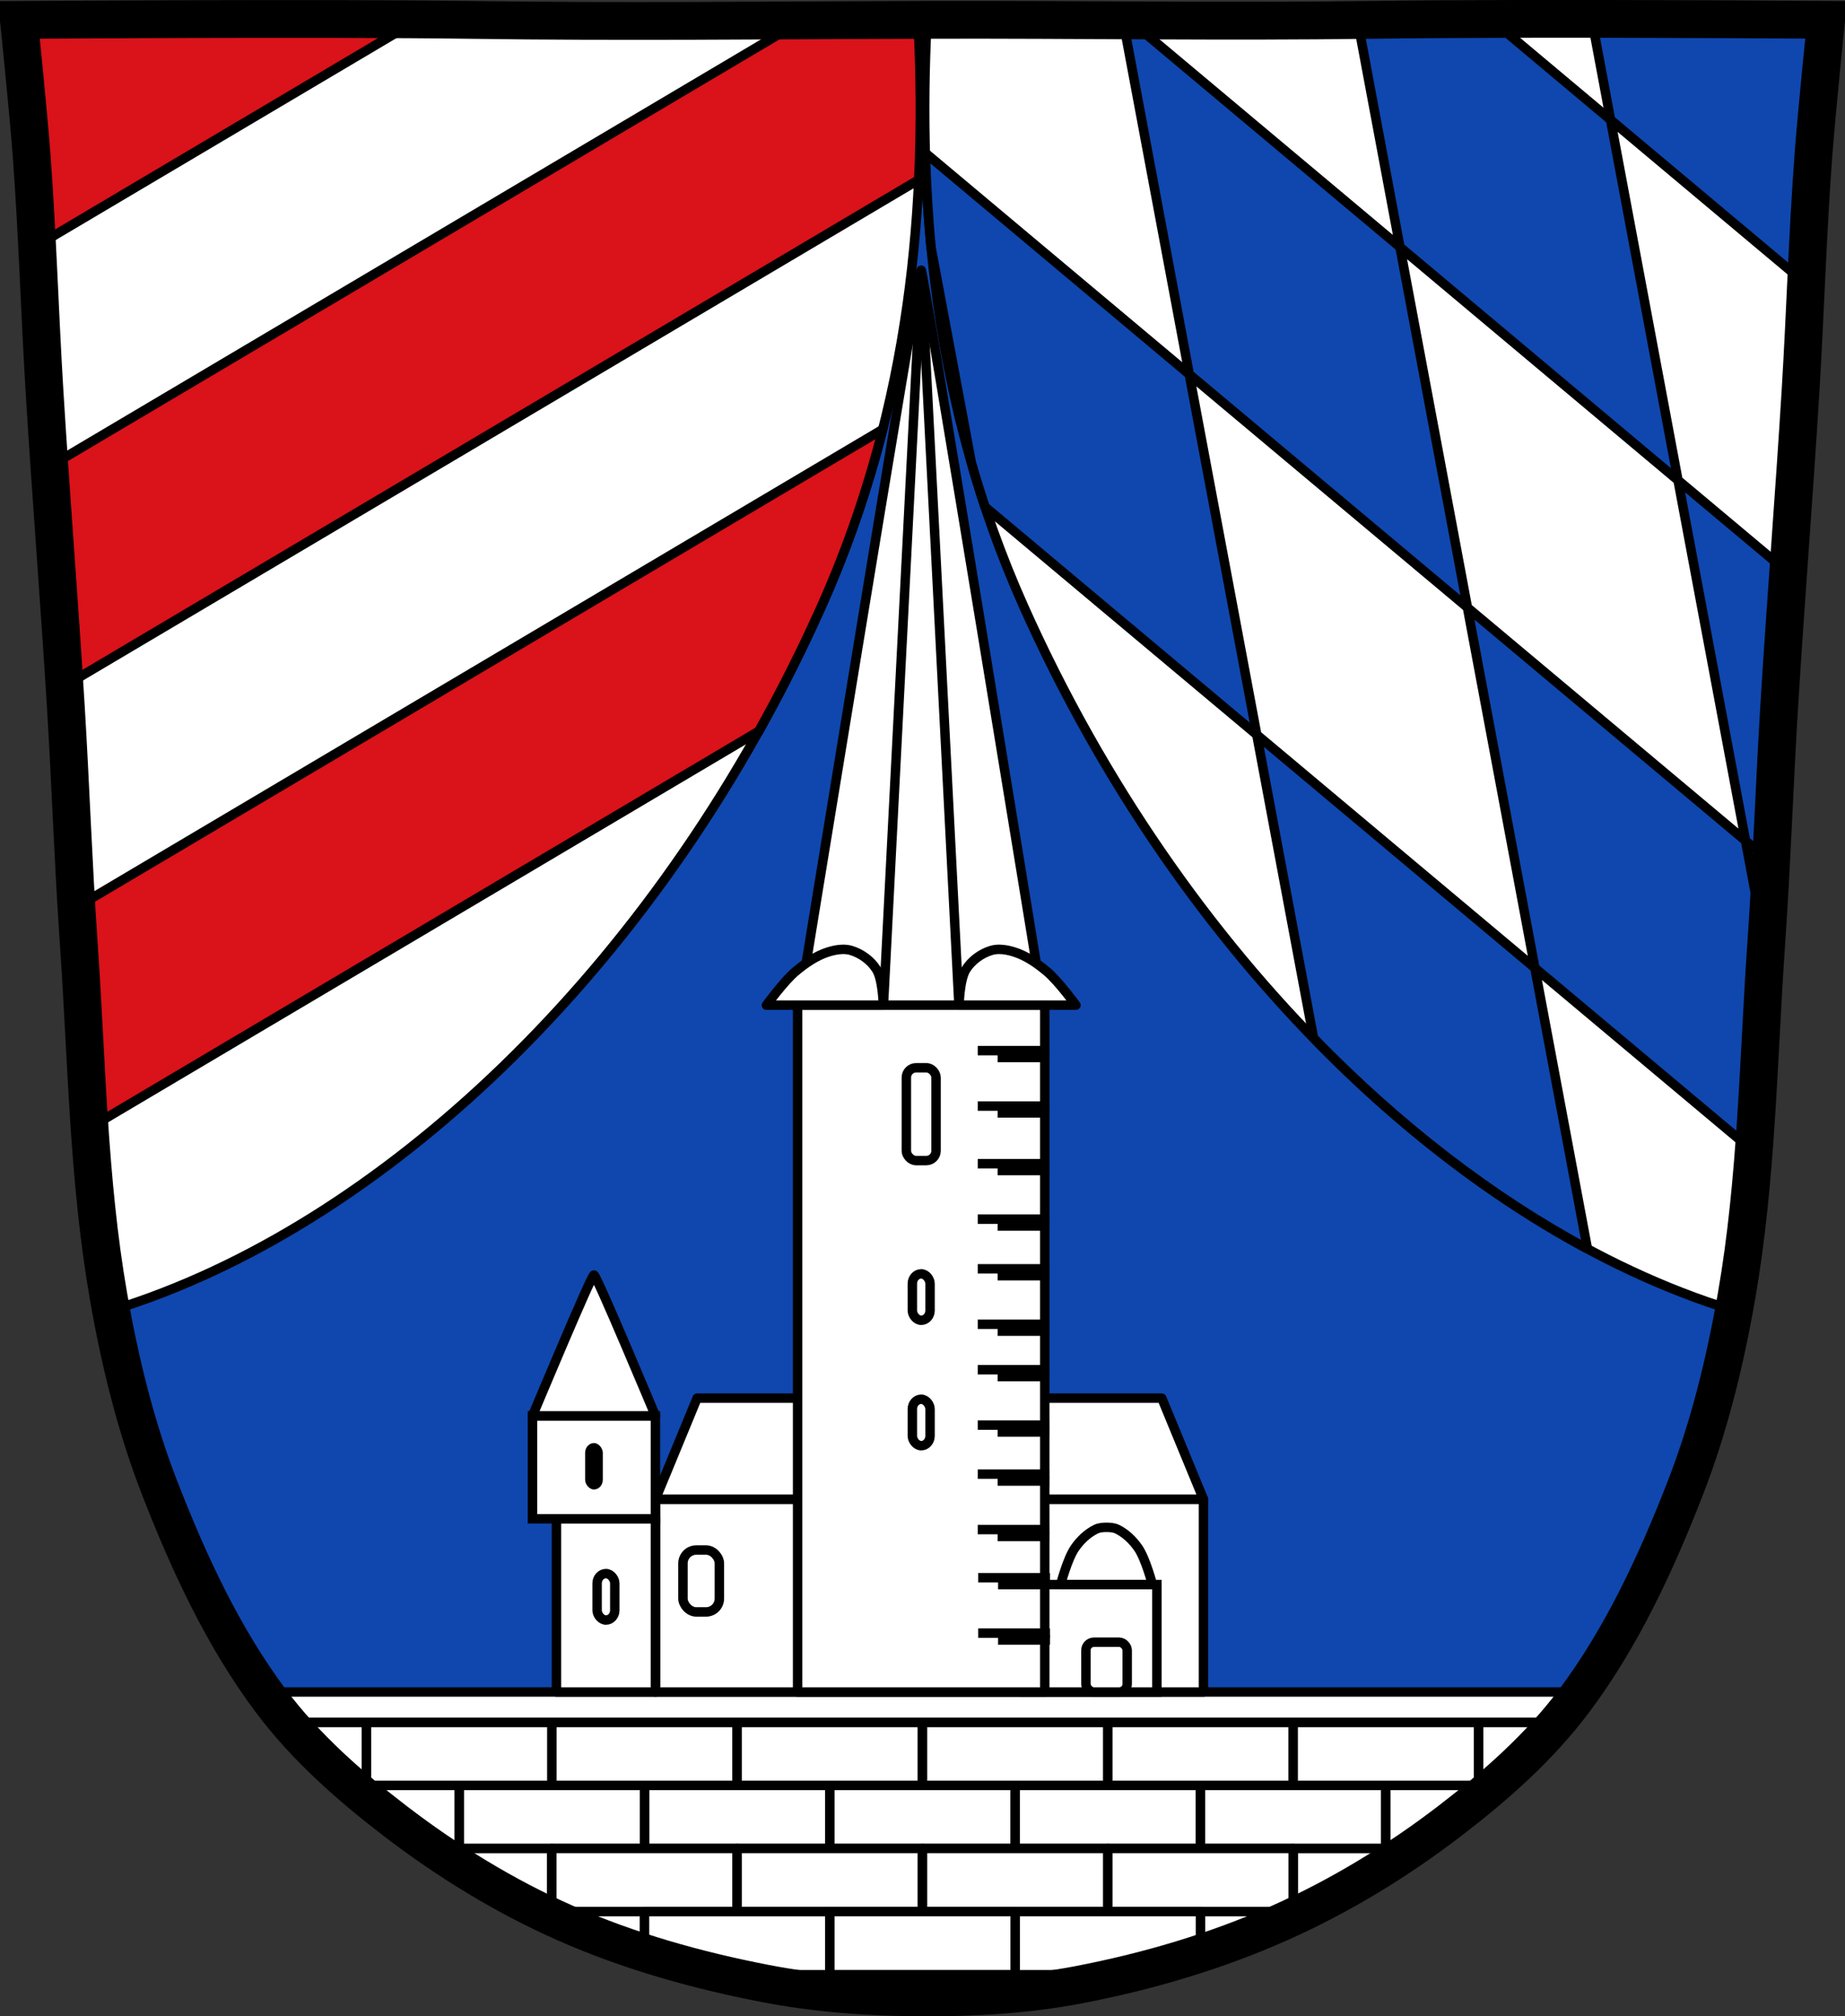 <?xml version="1.0" encoding="UTF-8" standalone="no"?><svg xmlns="http://www.w3.org/2000/svg" viewBox="0 0 977.12 1067.6"><rect x="0" y="0" width="977.12" height="1067.6" fill="#333333" stroke="none"/><g transform="translate(111.91-2.559)"><path d="m686.48 12.584c-26.17.053-51.02.198-70.798.478-79.11 1.122-156.7-.214-235.05 0-2.653.007-5.305.036-7.958.043-78.35.214-155.94 1.122-235.05 0-79.11-1.122-239.53 0-239.53 0 0 0 4.995 48.18 6.784 72.32 3.067 41.38 4.256 82.87 6.784 124.29 3.405 55.766 7.902 111.49 11.307 167.25 2.529 41.41 3.91 82.9 6.784 124.29 4.346 62.59 5.02 125.75 15.786 187.56 6.02 34.562 14.418 68.979 27.14 101.67 15.355 39.473 33.473 78.71 58.839 112.63 18.288 24.456 41.648 45.04 65.884 63.62 27.747 21.272 57.962 39.816 89.93 53.968 33.818 14.97 69.917 25.08 106.24 32.09 27.334 5.278 55.35 7.255 83.19 7.349 27.662.094 55.55-1.52 82.71-6.741 36.46-7.01 72.54-17.626 106.46-32.746 31.934-14.235 62.23-32.696 89.98-53.968 24.24-18.58 47.595-39.17 65.884-63.62 25.365-33.919 43.484-73.16 58.839-112.63 12.718-32.695 21.12-67.16 27.14-101.72 10.762-61.814 11.44-124.97 15.786-187.56 2.874-41.39 4.256-82.87 6.784-124.29 3.405-55.766 7.902-111.44 11.307-167.21 2.529-41.41 3.717-82.909 6.784-124.29 1.79-24.14 6.784-72.32 6.784-72.32 0 0-90.24-.636-168.73-.478" fill="#0f47af"/><g stroke="#000"><g stroke-width="5"><g stroke-linejoin="round" stroke-linecap="round"><g fill="#fff"><path d="m229.42 947.87h98.15v33.403h-98.15z"/><path d="m327.57 947.87h98.15v33.403h-98.15z"/><path d="m131.26 947.87h98.15v33.403h-98.15z"/><path d="m425.73 947.87h98.15v33.403h-98.15z"/><path d="m523.88 947.87h98.15v33.403h-98.15z"/><path d="m74.12 947.87c7.568 6.547 15.381 12.819 23.281 18.875 6.535 5.01 13.201 9.846 20 14.531h13.844v-33.406h-57.12zm547.91 0v33.406h13.781c6.829-4.694 13.537-9.567 20.09-14.594 7.872-6.03 15.644-12.29 23.19-18.813h-57.06zm-447.69 66.813c4.291 2.088 8.61 4.102 12.969 6.03 13.7 6.06 27.782 11.32 42.09 15.906v-21.938h-55.06zm349.53 0v22.16c14.287-4.697 28.362-10.08 42.06-16.188 4.288-1.912 8.523-3.908 12.75-5.969h-54.813z"/><path d="m40.594 914.47c10.202 11.999 21.562 23.05 33.531 33.406h8.06v-33.406h-41.594zm630.5 0v33.406h8c11.979-10.357 23.35-21.404 33.563-33.406h-41.563zm-553.69 66.813c18.14 12.497 37.16 23.784 56.938 33.406h6v-33.406h-62.938zm455.56 0v33.406h5.719c19.812-9.658 38.935-20.903 57.12-33.406h-62.844z"/><path d="m180.34 981.27h98.15v33.406h-98.15z"/><path d="m278.49 981.27h98.15v33.406h-98.15z"/><path d="m376.65 981.27h98.15v33.406h-98.15z"/><path d="m474.8 981.27h98.15v33.406h-98.15z"/><path d="m229.41 1014.69v21.938c13.79 4.419 27.798 8.208 41.906 11.469h56.25v-33.406h-98.16zm196.31 0v33.406h58.41c13.393-3.214 26.661-6.947 39.75-11.25v-22.16h-98.16z"/><path d="m327.57 1014.68h98.15v33.4h-98.15z"/><path d="m180.34 914.47h98.15v33.403h-98.15z"/><path d="m278.49 914.47h98.15v33.403h-98.15z"/><path d="m82.19 914.47h98.15v33.403h-98.15z"/><path d="m376.65 914.47h98.15v33.403h-98.15z"/><path d="m474.8 914.47h98.15v33.403h-98.15z"/><path d="m572.96 914.47h98.15v33.403h-98.15z"/><path d="m33.11 898.42h687.08v16.04h-687.08z"/><path d="m771.87 14.531c-11.614-.002-23.24.016-34.656.031-30.454.042-59.4.123-82.41.344-92.06.881-184.67-.168-275.84 0 .768.002 1.544.028 0 .031-4.62 93.7 3.14 201.08 51.28 308.72 83.18 186.01 227 323.9 368.22 370.28 3.637-4.02 7.103-8.11 10.469-12.25 9.636-59.56 10.444-120.31 14.625-180.53 2.874-41.39 4.253-82.87 6.781-124.28 3.405-55.766 7.877-111.45 11.281-167.22 2.529-41.41 3.746-82.903 6.813-124.28 1.699-22.928 6.167-66.28 6.625-70.72-25.528-.066-53.58-.12-83.19-.125z"/></g><path d="m771.87 14.531c-11.614-.002-23.24.016-34.656.031-2 .003-3.795-.003-5.781 0l9.625 51.44 103.53 86.81c1.08-22.492 2.179-44.981 3.844-67.44 1.699-22.928 6.167-66.28 6.625-70.72-25.528-.066-53.58-.12-83.19-.125zm-30.813 51.47l-61.16-51.28c-8.855.046-17.4.114-25.09.188-15.79.151-31.594.228-47.41.281l22.12 118.19 147.25 123.47-35.719-190.84zm35.719 190.84l35.75 190.84 13.531 11.344c1.43-27.385 2.61-54.782 4.281-82.16 1.449-23.725 3.08-47.45 4.75-71.16l-58.31-48.875zm35.75 190.84l-147.28-123.44 35.719 190.81 115.87 97.12c2.739-35.598 4.052-71.39 6.438-107l-10.75-57.5zm-111.56 67.37l-147.28-123.47 30.06 160.59c45.41 46.714 94.73 84.58 145.06 111.59l-27.844-148.72zm-147.28-123.47l-35.75-190.84-139.78-117.19c.465 16.484 1.425 33.25 3.063 50.25l21.281 113.62c2.242 7.825 4.665 15.675 7.281 23.531l143.91 120.62zm-35.75-190.84l147.31 123.44-35.719-190.81-141.12-118.28c-1.74-.006-3.479.006-5.219 0l34.75 185.66z" fill="#0f47af"/><path d="m-30.12 14.563c-25.562.014-49.49.067-71.63.125.458 4.435 4.926 47.822 6.625 70.75 3.067 41.38 4.253 82.87 6.781 124.28 3.405 55.766 7.908 111.48 11.313 167.25 2.529 41.41 3.908 82.89 6.781 124.28 4.178 60.18 4.973 120.91 14.594 180.44 3.363 4.139 6.865 8.228 10.5 12.25 141.21-46.38 285.06-184.28 368.25-370.28 48.15-107.66 55.882-214.97 51.25-308.69-.242.002-.47 0-.531 0-91 .17-183.44.88-275.31 0-34.521-.331-82.32-.432-128.62-.406z" fill="#fff"/></g><path d="m-30.12 14.563c-23.979.013-46.21.072-67.19.125l-4.188 2.469c.881 8.573 4.784 46.814 6.375 68.28 1.164 15.704 2.045 31.43 2.844 47.16l198.44-117.56c-2.552-.022-5.105-.038-7.656-.063-34.521-.331-82.32-.432-128.62-.406zm403.94.406c-21.22.04-42.53.116-63.875.188l-395.69 234.44c2.642 38.717 5.54 77.43 8 116.16l452.41-268.03c1.317-28.477 1-56.16-.313-82.75-.242.002-.47 0-.531 0zm-18.25 214.94l-426.97 253c.368 6.114.732 12.233 1.156 18.344 2.274 32.749 3.544 65.65 5.781 98.44l354.41-210c11.881-21.241 22.976-43.27 33.16-66.03 14.04-31.386 24.607-62.752 32.469-93.75z" fill="#da121a"/></g><path d="m686.48 12.584c-26.17.053-51.02.198-70.798.478-79.11 1.122-156.7-.214-235.05 0-2.653.007-5.305.036-7.958.043-78.35.214-155.94 1.122-235.05 0-79.11-1.122-239.53 0-239.53 0 0 0 4.995 48.18 6.784 72.32 3.067 41.38 4.256 82.87 6.784 124.29 3.405 55.766 7.902 111.49 11.307 167.25 2.529 41.41 3.91 82.9 6.784 124.29 4.346 62.59 5.02 125.75 15.786 187.56 6.02 34.562 14.418 68.979 27.14 101.67 15.355 39.473 33.473 78.71 58.839 112.63 18.288 24.456 41.648 45.04 65.884 63.62 27.747 21.272 57.962 39.816 89.93 53.968 33.818 14.97 69.917 25.08 106.24 32.09 27.334 5.278 55.35 7.255 83.19 7.349 27.662.094 55.55-1.52 82.71-6.741 36.46-7.01 72.54-17.626 106.46-32.746 31.934-14.235 62.23-32.696 89.98-53.968 24.24-18.58 47.595-39.17 65.884-63.62 25.365-33.919 43.484-73.16 58.839-112.63 12.718-32.695 21.12-67.16 27.14-101.72 10.762-61.814 11.44-124.97 15.786-187.56 2.874-41.39 4.256-82.87 6.784-124.29 3.405-55.766 7.902-111.44 11.307-167.21 2.529-41.41 3.717-82.909 6.784-124.29 1.79-24.14 6.784-72.32 6.784-72.32 0 0-90.24-.636-168.73-.478z" fill="none" stroke-width="20"/><g fill="#fff" stroke-width="5"><g stroke-linejoin="round"><path stroke-linecap="round" d="m235.21 796.34h290.25v102.08h-290.25z"/><path d="m235.21 796.34l22.07-53.52h95.46l-4.414 53.52z"/><path d="m525.45 796.34l-22.07-53.52h-95.46l4.414 53.52z"/><rect rx="7.07" width="19.283" height="32.782" x="249.79" y="823.24" stroke-linecap="round"/></g><g stroke-linecap="round"><path d="m430.41 841.54h70.38v56.886h-70.38z"/><rect rx="4.241" width="21.854" height="26.354" x="463.2" y="872.07"/></g><g stroke-linejoin="round"><path d="m468.45 812.24c-4.486 2.186-8.302 5.898-11.14 10-3.925 5.676-7.502 19.296-7.502 19.296h48.624c0 0-3.581-13.617-7.502-19.296-2.832-4.101-6.633-7.817-11.11-10-1.729-.844-3.76-1.01-5.684-1.01-1.924 0-3.954.163-5.684 1.01z"/><g stroke-linecap="round"><path d="m182.79 806.73h52.41v91.69h-52.41z"/><rect width="9.364" height="24.581" x="204.32" y="835.73" ry="5.149" rx="4.682"/></g></g><path stroke-linecap="round" d="m170.09 752.2h65.11v54.53h-65.11z"/><g stroke-linejoin="round"><path d="m202.62 677.63c-1.221-.292-32.514 74.57-32.514 74.57h65.11c0 0-32.31-77.25-32.566-74.49-.005-.043-.006-.081-.026-.085z"/><g stroke-linecap="round"><path d="m310.51 534.76h130.9v363.67h-130.9z"/><rect width="9.364" height="24.581" x="371.28" y="743.42" ry="5.149" rx="4.682"/><rect width="9.364" height="24.581" x="371.28" y="677.02" ry="5.149" rx="4.682"/><rect width="15.727" height="49.12" x="368.1" y="567.92" rx="5.149"/></g><path d="m375.96 145.61c-.993-1.01-64.54 389.16-64.54 389.16h63.63 1.819 63.63c0 0-63.55-390.17-64.54-389.16z"/><path d="m375.96 145.61l-19.992 389.16"/><path d="m375.96 145.61l19.992 389.16"/><path d="m334.37 505.21c-2.533.033-5.119.599-7.502 1.336-6.508 2.01-12.345 6.078-17.562 10.458-5.989 5.03-15.317 17.761-15.317 17.761h61.895c0 0-.215-13.459-3.609-18.898-2.966-4.754-8.07-8.483-13.442-10.09-1.434-.429-2.942-.588-4.462-.568zm83.18 0c-1.52-.02-3.03.139-4.462.568-5.368 1.605-10.476 5.335-13.442 10.09-3.394 5.439-3.609 18.898-3.609 18.898h61.895c0 0-9.328-12.733-15.317-17.761-5.217-4.38-11.05-8.446-17.562-10.458-2.384-.737-4.969-1.303-7.502-1.336z"/></g><g stroke-linecap="square"><path d="m441.41 558.83h-33.01"/><path d="m441.41 562.47h-22.486"/><path d="m441.41 588.18h-33.01"/><path d="m441.41 591.82h-22.486"/><path d="m441.41 618.71h-33.01"/><path d="m441.41 622.34h-22.486"/><path d="m441.41 648.06h-33.01"/><path d="m441.41 651.7h-22.486"/><path d="m441.41 674.36h-33.01"/><path d="m441.41 678h-22.486"/><path d="m441.41 703.72h-33.01"/><path d="m441.41 707.35h-22.486"/><path d="m441.41 727.78h-33.01"/><path d="m441.41 731.42h-22.486"/><path d="m441.41 757.13h-33.01"/><path d="m441.41 760.77h-22.486"/><path d="m441.41 783.06h-33.01"/><path d="m441.41 786.7h-22.486"/><path d="m441.41 812.42h-33.01"/><path d="m441.41 816.05h-22.486"/><path d="m441.66 837.9h-33.01"/><path d="m441.66 841.54h-22.486"/><path d="m441.66 867.25h-33.01"/><path d="m441.66 870.89h-22.486"/></g></g></g><rect width="9.364" height="24.581" x="197.97" y="766.61" ry="5.149" rx="4.682"/></g></svg>